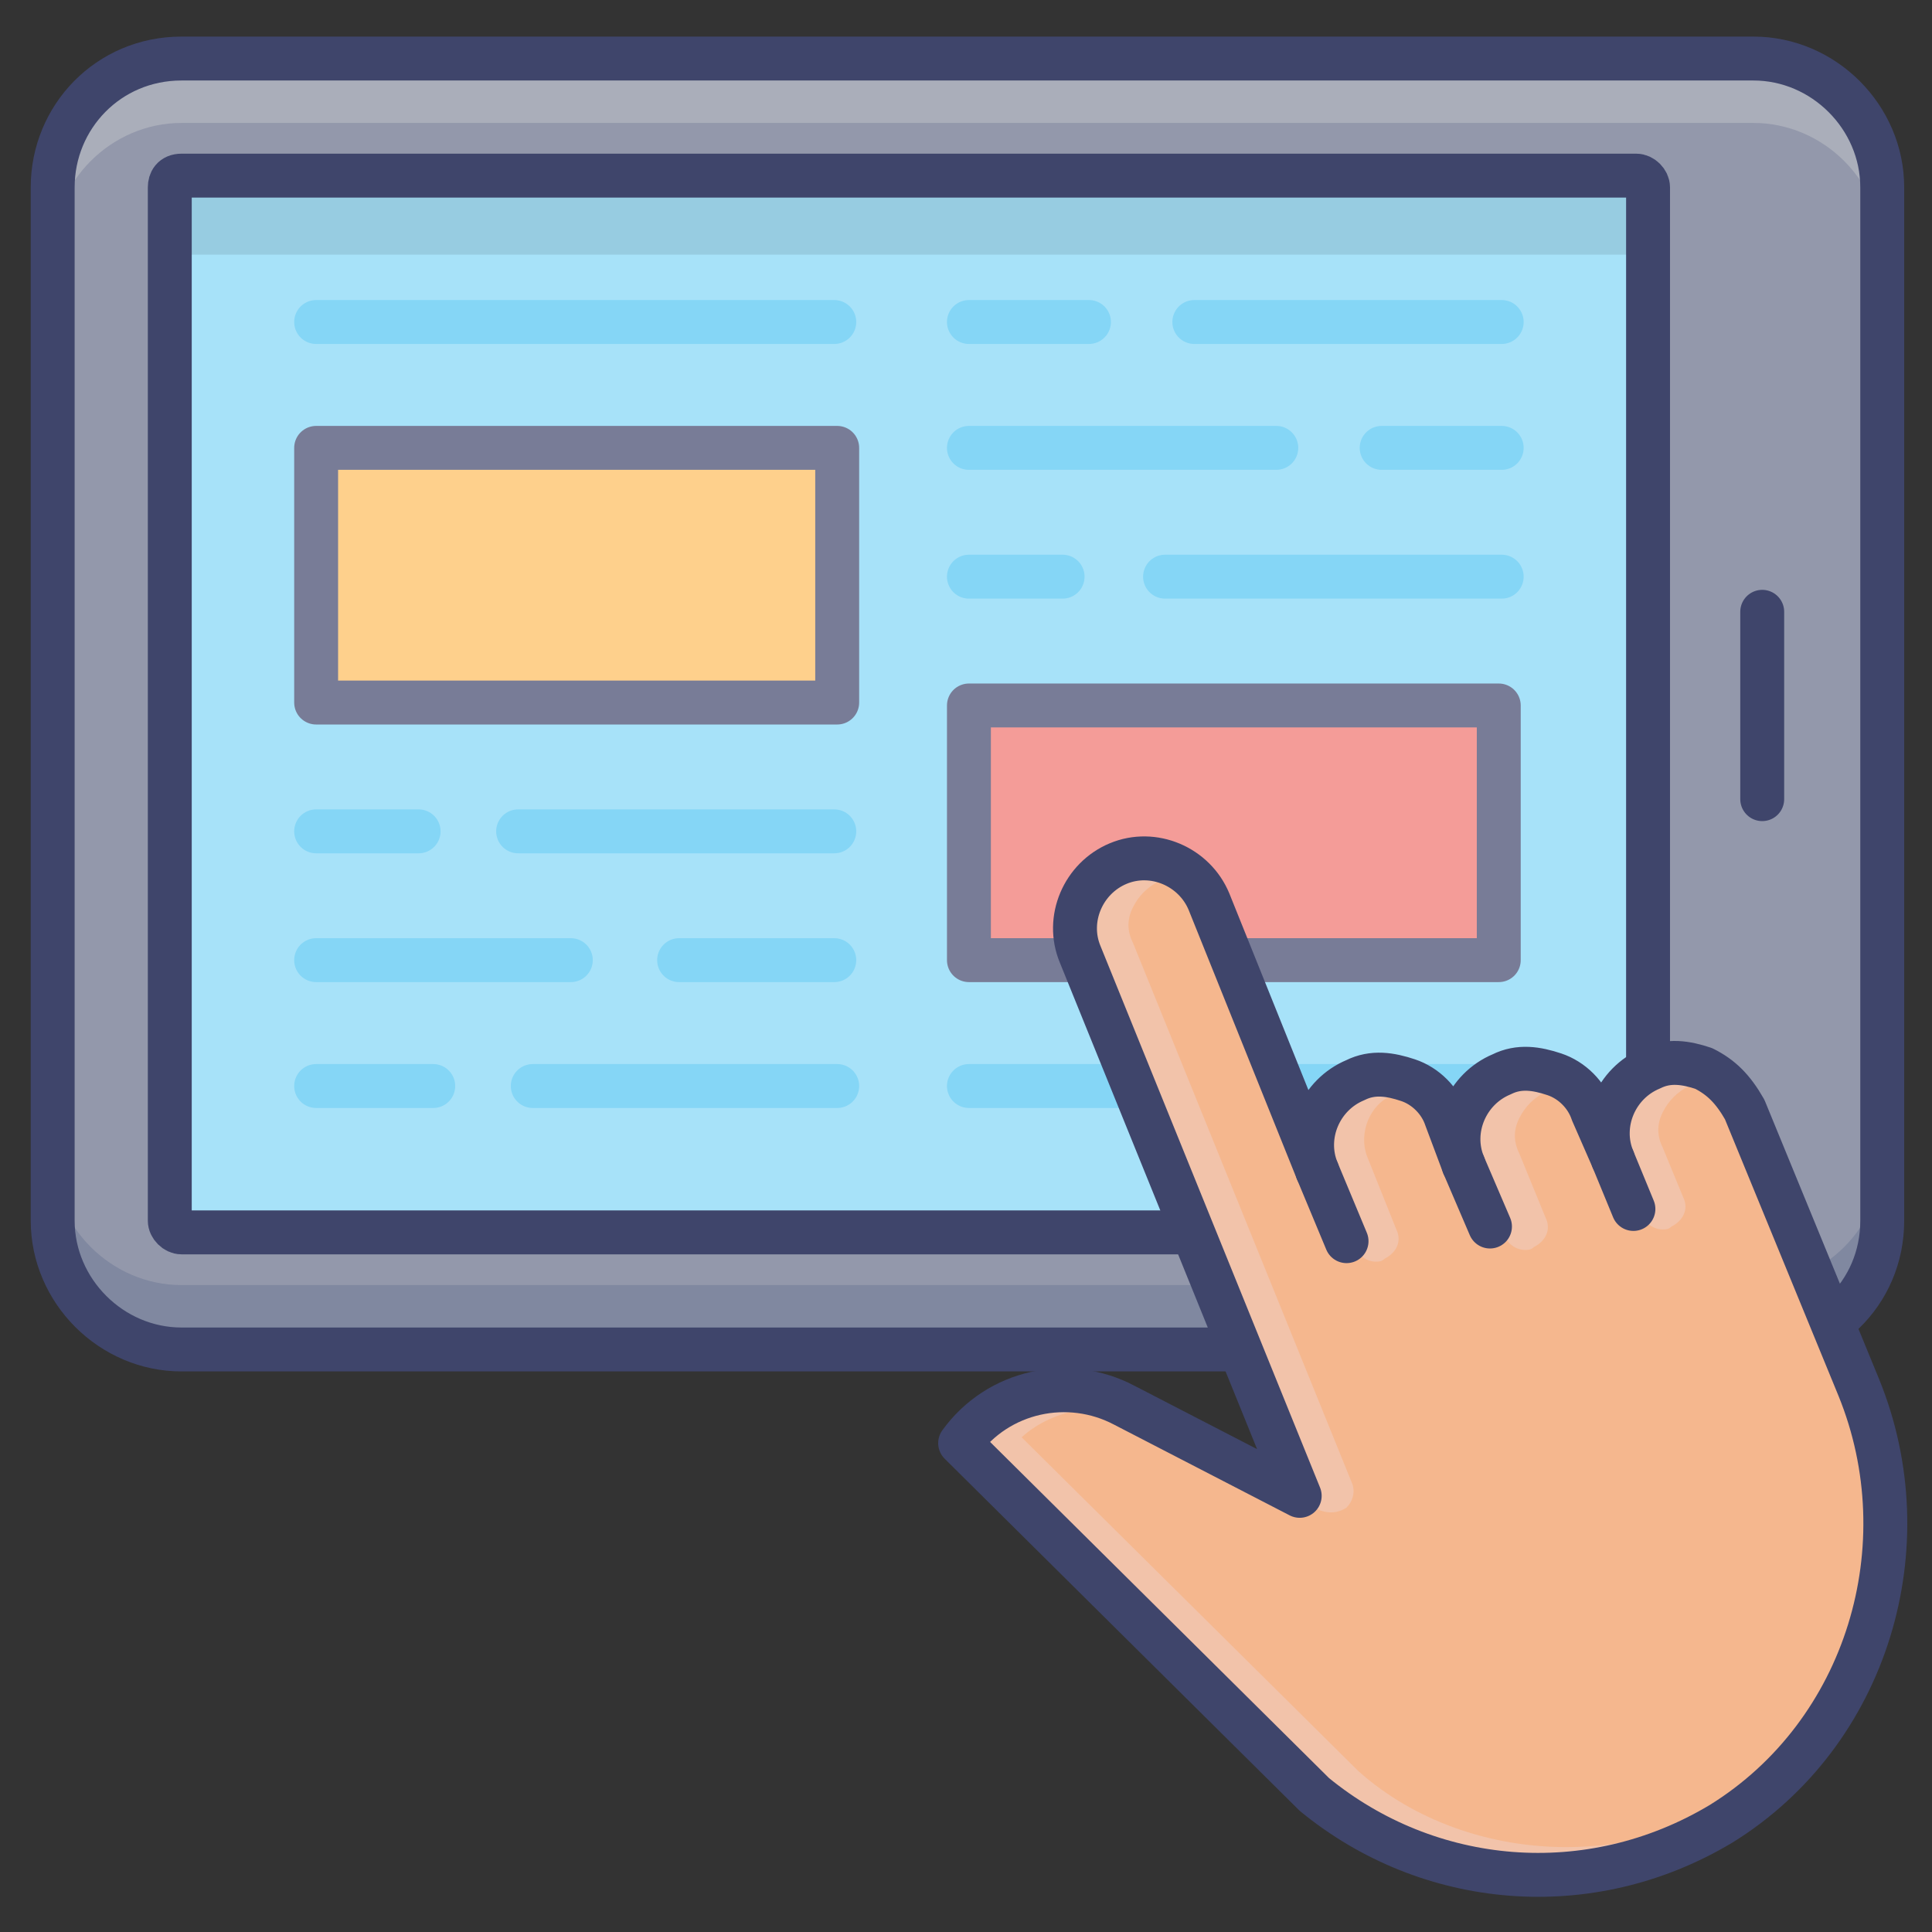 <svg id="Layer_1" height="512" viewBox="0 0 66 66" width="512" xmlns="http://www.w3.org/2000/svg"><rect x="0" y="0" width="66" height="66" fill="#333333" stroke="none"/><g><path d="m59.8 46.1h-53.6c-2.4 0-4.4-2-4.4-4.4v-35.3c0-2.4 1.9-4.4 4.4-4.4h53.7c2.4 0 4.4 2 4.4 4.4v35.3c0 2.5-2 4.4-4.5 4.4z" fill="#9398ab"/><path d="m64.3 6.4v2.2c0-2.4-2-4.4-4.4-4.4h-53.7c-2.4 0-4.4 2-4.4 4.4v-2.2c0-2.4 1.9-4.4 4.4-4.4h53.7c2.4 0 4.4 2 4.4 4.4z" fill="#aaaeba"/><path d="m1.8 41.7v-2.2c0 2.4 2 4.4 4.4 4.4h53.7c2.4 0 4.4-2 4.4-4.4v2.2c0 2.4-2 4.4-4.4 4.4h-53.7c-2.5 0-4.4-1.9-4.4-4.4z" fill="#8088a0"/><path d="m59.8 46.1h-53.6c-2.4 0-4.4-2-4.4-4.4v-35.3c0-2.4 1.9-4.4 4.4-4.4h53.7c2.4 0 4.4 2 4.4 4.4v35.3c0 2.5-2 4.4-4.5 4.4z" style="fill:none;stroke:#3f456b;stroke-linecap:round;stroke-linejoin:round;stroke-miterlimit:10;stroke-width:1.5"/><path d="m6.2 42.1c-.2 0-.4-.2-.4-.4v-35.3c0-.2.1-.4.4-.4h49.7c.2 0 .4.2.4.4v35.3c0 .2-.2.4-.4.4z" fill="#81d6f7" stroke="#81d6f7" stroke-miterlimit="10"/><path d="m60.2 20.9v6.4" style="fill:#9398ab;stroke:#3f456b;stroke-linecap:round;stroke-linejoin:round;stroke-miterlimit:10;stroke-width:1.5"/><path d="m28.5 11h-17.7" style="fill:none;stroke:#51c4f2;stroke-linecap:round;stroke-linejoin:round;stroke-miterlimit:10;stroke-width:1.5"/><path d="m37.2 11c-1.4 0-2.7 0-4.1 0" style="fill:none;stroke:#51c4f2;stroke-linecap:round;stroke-linejoin:round;stroke-miterlimit:10;stroke-width:1.5"/><path d="m51.3 11c-3.5 0-7 0-10.5 0" style="fill:none;stroke:#51c4f2;stroke-linecap:round;stroke-linejoin:round;stroke-miterlimit:10;stroke-width:1.5"/><path d="m10.8 15.3h17.8v8.7h-17.8z" fill="#febc5b"/><path d="m10.8 15.3h17.8v8.7h-17.8z" style="fill:none;stroke:#3f456b;stroke-linecap:round;stroke-linejoin:round;stroke-miterlimit:10;stroke-width:1.5"/><path d="m43.6 15.3c-3.5 0-7 0-10.5 0" style="fill:none;stroke:#51c4f2;stroke-linecap:round;stroke-linejoin:round;stroke-miterlimit:10;stroke-width:1.5"/><path d="m51.3 15.3c-1.4 0-2.7 0-4.1 0" style="fill:none;stroke:#51c4f2;stroke-linecap:round;stroke-linejoin:round;stroke-miterlimit:10;stroke-width:1.5"/><path d="m36.3 19.7c-1.1 0-2.2 0-3.2 0" style="fill:none;stroke:#51c4f2;stroke-linecap:round;stroke-linejoin:round;stroke-miterlimit:10;stroke-width:1.5"/><path d="m51.3 19.7c-3.8 0-7.7 0-11.5 0" style="fill:none;stroke:#51c4f2;stroke-linecap:round;stroke-linejoin:round;stroke-miterlimit:10;stroke-width:1.5"/><path d="m33.1 24.1h18.1v8.7h-18.1z" fill="#ef726c"/><g fill="none"><path d="m33.1 24.1h18.1v8.7h-18.1z" stroke="#3f456b" stroke-linecap="round" stroke-linejoin="round" stroke-miterlimit="10" stroke-width="1.5"/><path d="m14.3 28.4c-1.2 0-2.4 0-3.5 0" stroke="#51c4f2" stroke-linecap="round" stroke-linejoin="round" stroke-miterlimit="10" stroke-width="1.5"/><path d="m28.5 28.4c-3.6 0-7.2 0-10.8 0" stroke="#51c4f2" stroke-linecap="round" stroke-linejoin="round" stroke-miterlimit="10" stroke-width="1.5"/><path d="m19.5 32.8c-2.9 0-5.8 0-8.7 0" stroke="#51c4f2" stroke-linecap="round" stroke-linejoin="round" stroke-miterlimit="10" stroke-width="1.5"/><path d="m28.5 32.8c-1.8 0-3.6 0-5.3 0" stroke="#51c4f2" stroke-linecap="round" stroke-linejoin="round" stroke-miterlimit="10" stroke-width="1.5"/><path d="m18.2 37.1h10.4" stroke="#51c4f2" stroke-linecap="round" stroke-linejoin="round" stroke-miterlimit="10" stroke-width="1.5"/><path d="m10.8 37.1h4" stroke="#51c4f2" stroke-linecap="round" stroke-linejoin="round" stroke-miterlimit="10" stroke-width="1.5"/><path d="m33.1 37.1h18.2" stroke="#51c4f2" stroke-linecap="round" stroke-linejoin="round" stroke-miterlimit="10" stroke-width="1.5"/></g><path d="m6.2 42.1c-.2 0-.4-.2-.4-.4v-35.3c0-.2.1-.4.4-.4h49.7c.2 0 .4.2.4.4v35.3c0 .2-.2.4-.4.4z" fill="#fff" opacity=".3"/><path d="m56.3 8.7v-2.3c0-.2-.2-.4-.4-.4h-49.7c-.3 0-.4.2-.4.4v2.3z" opacity=".1"/><path d="m6.2 42.1c-.2 0-.4-.2-.4-.4v-35.3c0-.2.1-.4.4-.4h49.7c.2 0 .4.2.4.4v35.3c0 .2-.2.4-.4.4z" style="fill:none;stroke:#3f456b;stroke-linecap:round;stroke-linejoin:round;stroke-miterlimit:10;stroke-width:1.5"/><g><path d="m58.2 36.5c-.6-.2-1.2-.3-1.8 0-1.2.5-1.8 1.9-1.3 3.1l-.7-1.6c-.2-.6-.7-1.1-1.3-1.3s-1.2-.3-1.8 0c-1.2.5-1.8 1.9-1.3 3.1l-.6-1.6c-.2-.6-.7-1.1-1.3-1.3s-1.2-.3-1.8 0c-1.2.5-1.8 1.9-1.3 3.1l-3.7-9.2c-.5-1.2-1.9-1.8-3.1-1.3-1.2.5-1.8 1.9-1.3 3.1l7.5 18.5-6-3.1c-1.9-1-4.3-.5-5.6 1.3l12.1 12c3.9 3.2 9.4 3.7 13.9 1 5-3.1 6.9-9.5 4.7-14.9l-3.9-9.5c-.4-.7-.8-1.1-1.4-1.4z" fill="#f5b78e"/><g fill="#f2c3aa"><path d="m44.8 38.7.5 1.4s0 0 0 0l1 2.5c.1.3.4.5.7.5.1 0 .2 0 .3-.1.4-.2.6-.6.4-1l-1-2.5c-.3-.8.1-1.8.9-2.1.4-.2.8-.2 1.2 0-.2-.2-.5-.4-.8-.5-.6-.2-1.2-.3-1.8 0-.7.3-1.3 1-1.4 1.8z"/><path d="m61.8 59.4c-.7.8-1.5 1.5-2.5 2.1-1.8 1.1-3.8 1.6-5.8 1.6-2.6 0-5.2-.9-7.1-2.6l-11.5-11.4c1.1-1 2.9-1.3 4.3-.6l5.9 3.1c.3.1.6.1.9-.1.2-.2.3-.5.2-.8l-7.5-18.5c-.2-.4-.2-.8 0-1.2s.5-.7.9-.9.8-.1 1.2 0c-.7-.7-1.7-.9-2.6-.6-.2.1-.5.2-.6.4-.1.1-.2.3-.2.4-.3.8-.3 1.6 0 2.4l6.6 16.6-.5-.2.8 2-5.9-3.1c-1.7-.9-3.8-.6-5.2.8-.2.3-.1.7.1.9l12.1 12c.2.2.4.3.6.5 3.8 2.4 8.6 2.6 12.6.1 1.3-.8 2.4-1.8 3.2-2.9z"/><path d="m49.9 38.6.6 1.4.9 2.2c.1.3.4.5.7.5.1 0 .2 0 .3-.1.4-.2.6-.6.4-1l-.9-2.2c-.2-.4-.2-.8 0-1.2s.5-.7.9-.9.8-.1 1.2 0c-.2-.2-.5-.4-.8-.5-.6-.2-1.2-.3-1.8 0-.9.2-1.4.9-1.5 1.8z"/><path d="m54.9 38.4.5 1.4.7 1.7c.1.3.4.5.7.5.1 0 .2 0 .3-.1.4-.2.6-.6.4-1l-.7-1.7c-.2-.4-.2-.8 0-1.2s.5-.7.9-.9.8-.1 1.2 0c-.2-.2-.5-.4-.8-.5-.6-.2-1.2-.3-1.8 0-.7.2-1.3 1-1.4 1.8z"/></g><g style="fill:none;stroke:#3f456b;stroke-linecap:round;stroke-linejoin:round;stroke-miterlimit:10;stroke-width:1.5"><path d="m58.2 36.5c-.6-.2-1.2-.3-1.8 0-1.2.5-1.8 1.9-1.3 3.1l-.7-1.6c-.2-.6-.7-1.1-1.3-1.3s-1.2-.3-1.8 0c-1.2.5-1.8 1.9-1.3 3.1l-.6-1.6c-.2-.6-.7-1.1-1.3-1.3s-1.2-.3-1.8 0c-1.2.5-1.8 1.9-1.3 3.1l-3.7-9.2c-.5-1.2-1.9-1.8-3.1-1.3-1.2.5-1.8 1.9-1.3 3.1l7.5 18.5-6-3.1c-1.9-1-4.3-.5-5.6 1.3l12.1 12c3.9 3.2 9.4 3.7 13.9 1 5-3.1 6.9-9.5 4.7-14.9l-3.9-9.5c-.4-.7-.8-1.1-1.4-1.4z"/><path d="m45 40 1 2.4"/><path d="m50 39.8.9 2.1"/><path d="m55.1 39.6.7 1.7"/></g></g></g></svg>